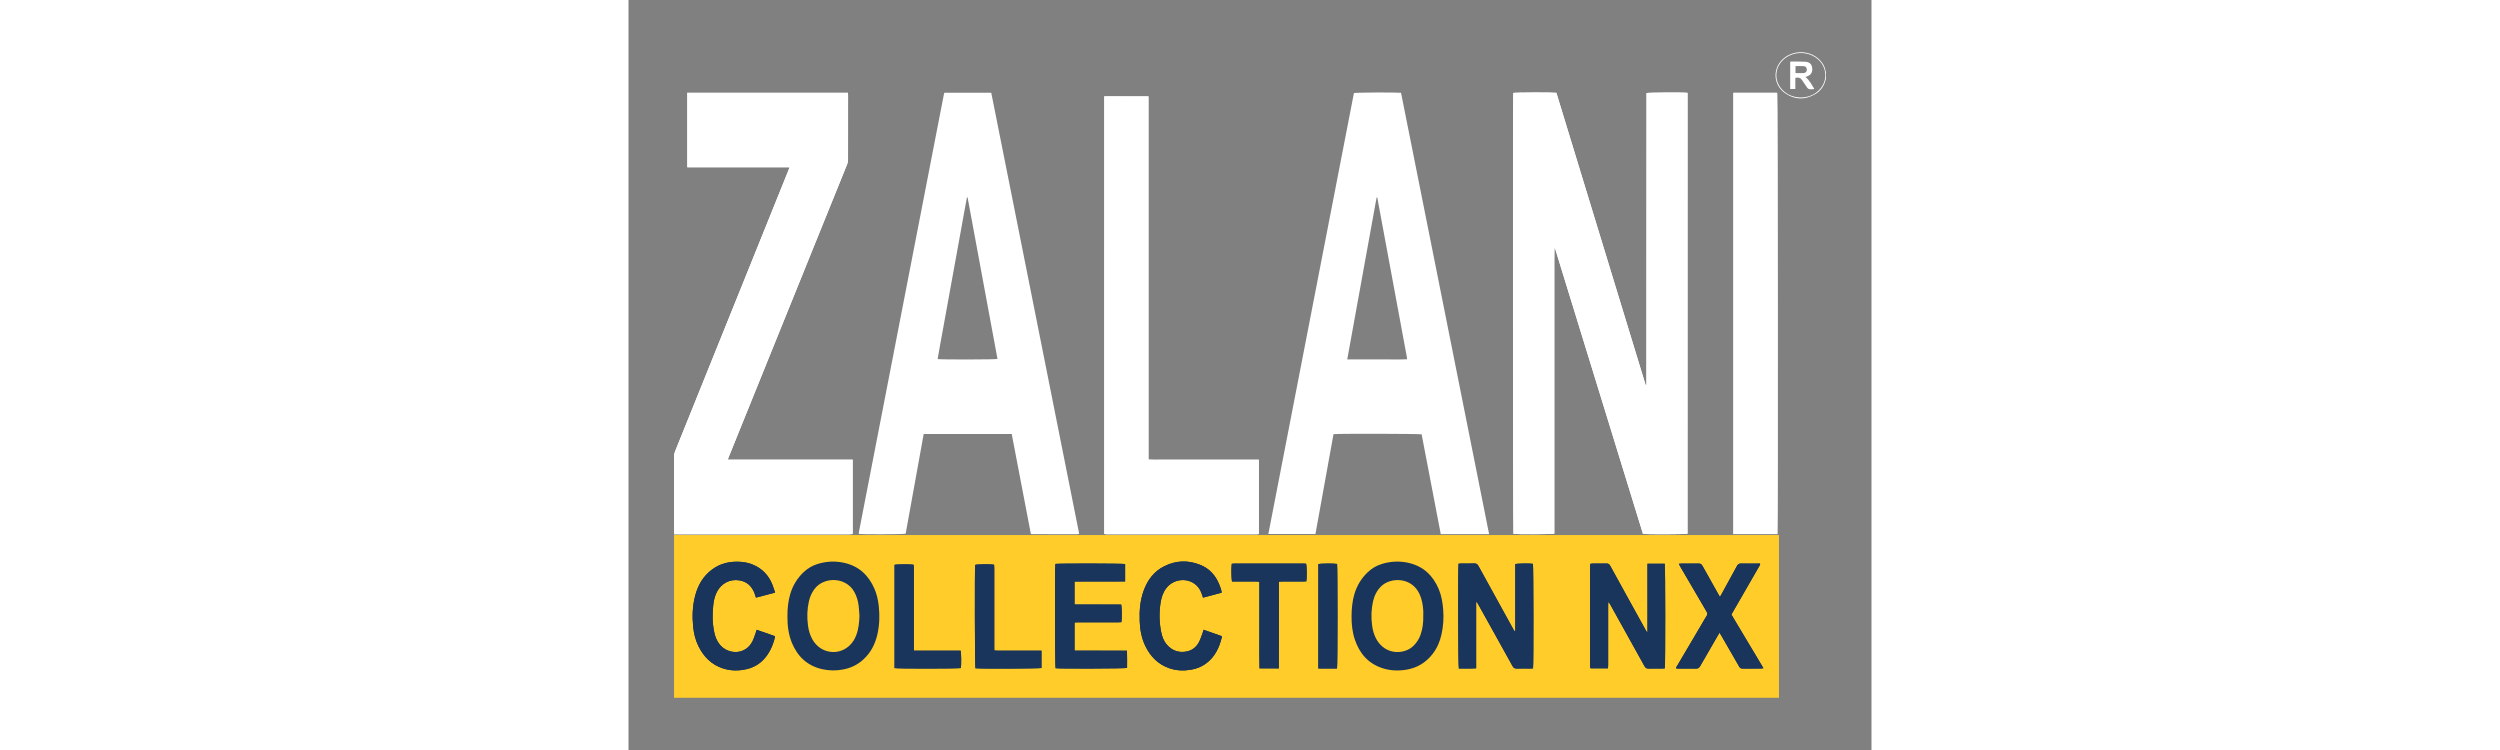 <?xml version="1.0" encoding="utf-8"?>
<!-- Generator: Adobe Illustrator 27.2.0, SVG Export Plug-In . SVG Version: 6.00 Build 0)  -->
<svg xmlns="http://www.w3.org/2000/svg" xmlns:xlink="http://www.w3.org/1999/xlink" version="1.1" id="Layer_1" x="0px" y="0px" viewBox="0 0 3510.2 2118" style="enable-background:new 0 0 3510.2 2118;" xml:space="preserve" width="200" height="60">
<rect x="0" y="0" width="3510.2" height="2118" fill="#808080" stroke="none"/>
<style type="text/css">
	.st0{fill:#FFCC29;}
	.st1{fill:#FFFFFF;}
	.st2{fill:#19355C;}
</style>
<g>
	<rect x="128.6" y="1511" class="st0" width="3120.3" height="459.5"/>
	<path class="st1" d="M2990.7,262.2c-12.3-1.6-110.6-1-115.7,0.6c-0.1,0.2-0.2,0.5-0.2,0.7c-0.1,274.2-0.2,548.4-0.3,822.6   c0,0.5-0.1,1-0.2,1.5c0,0.2-0.1,0.6-0.3,0.6c-0.2,0.1-0.5,0-1.5-0.1c-84.1-275.3-168.2-550.8-252.3-826   c-10.7-1.5-116.4-1.1-121.7,0.4c-1.4,13.5-0.8,1239.8,0.6,1245.2c8.6,1.3,108.8,1,115.3-0.6c0-24.2,0-48.6,0-73c0-24.5,0-49,0-73.5   c0-24.2,0-48.5,0-72.7c0-24.5,0-49,0-73.5s0-49,0-73.5c0-24.5,0-49,0-73.5c0-24.5,0-49,0-73.5s0-49,0-73.5c0-24.2,0-48.5,0-72.7   c0-24.5-0.1-49,0-73.5c0.1-24.2-0.3-48.5,0.3-72.7c0.6-0.1,1.1-0.1,1.7-0.2c82.8,268.8,165.6,537.7,248.3,806.2   c9.2,1.8,120,1.4,125.8-0.4C2990.7,1092.4,2990.7,677.6,2990.7,262.2z"/>
	<path class="st1" d="M454.8,472.4c-1.6,4.2-2.5,6.8-3.5,9.3c-61.5,152.4-123,304.8-184.4,457.2c-45,111.6-90.1,223.3-135.1,334.9   c-1.6,4.1-3,8.6-3,12.9c-0.2,71.5-0.1,143-0.1,214.5c0,2.2,0.3,4.3,0.5,7.5c4.5,0,8.5,0,12.4,0c160,0,320,0,479.9,0   c2.2,0,4.5,0.1,6.7-0.1c1.6-0.1,3.2-0.6,4.8-1c0-69.9,0-139.2,0-209.5c-117.5,0-234.6,0-352.8,0c1.3-3.6,2.2-6.2,3.2-8.6   c66.5-164.4,133-328.8,199.5-493.2c44.9-110.9,89.8-221.8,134.6-332.7c1.4-3.4,2.4-7.2,2.4-10.8c0.1-61.5,0.1-123,0.1-184.5   c0-2.1-0.4-4.3-0.5-6.3c-151.6,0-302.4,0-453.5,0c0,70.2,0,139.8,0,210.3C262.1,472.4,357.7,472.4,454.8,472.4z"/>
	<path class="st1" d="M1343.6,272.1c0,412.3,0,823.9,0,1235.3c0.9,0.5,1.3,0.8,1.8,0.9c1.2,0.2,2.5,0.4,3.7,0.4   c142.2,0,284.5,0,426.7,0c1,0,1.9-0.3,2.9-0.5c0.2,0,0.5-0.2,0.7-0.3c0.2-0.2,0.3-0.4,0.7-0.9c0-69.1,0-138.4,0-208.7   c-9.9,0-19.3,0-28.7,0c-9.2,0-18.5,0-27.7,0c-9.5,0-19,0-28.5,0c-9.5,0-19,0-28.5,0c-9.5,0-19,0-28.5,0c-9.2,0-18.5,0-27.7,0   c-9.5,0-19,0-28.5,0c-9.5,0-19,0-28.5,0c-9.5,0-19,0-28.5,0c-9.2,0-18.5,0.1-27.7,0c-9.4-0.1-18.8,0.4-28.8-0.4   c0-342.4,0-683.7,0-1025.7C1426.5,272.1,1385.4,272.1,1343.6,272.1z"/>
	<path class="st1" d="M3244.4,1508.2c1.7-14.4,1-1240.8-0.6-1246.2c-41.1,0-82.2,0-123.7,0c0,415.6,0,830.6,0,1246.2   C3161.8,1508.2,3203,1508.2,3244.4,1508.2z"/>
	<path class="st2" d="M2554.4,1887.5c1.8-9.8,1.3-289.7-0.3-295.2c-8.3-1.6-43.4-1.3-49.9,0.8c0,63.2,0,126.7,0,190.2   c-2.3-1.1-3.4-2.4-4.2-3.9c-3.8-6.8-7.5-13.6-11.2-20.3c-29.6-53.6-59.3-107.2-88.7-160.9c-2.8-5-5.8-7.2-11.7-7   c-12.2,0.4-24.5,0.1-36.7,0.2c-2.6,0-5.3,0.4-7.7,0.6c-1.9,12.1-1.2,289.8,0.8,295.9c15.8-0.3,31.9,0.6,48.9-0.6   c0-4.2,0-7.6,0-11.1c0-56,0-112,0-168c0-2.7-0.9-5.8,1.5-8.8c1.6,2.6,2.9,4.7,4.1,6.9c13.9,24.9,27.7,49.8,41.6,74.7   c18.6,33.4,37.3,66.8,55.7,100.3c2.8,5.1,6,7,11.8,6.8c12.7-0.4,25.5-0.1,38.2-0.1C2549.2,1887.9,2551.6,1887.7,2554.4,1887.5z"/>
	<path class="st2" d="M2877.6,1784.3c-0.6,0.2-1.2,0.4-1.8,0.6c-1-1.6-2.1-3.2-3-4.9c-18.7-33.9-37.5-67.8-56.2-101.7   c-14.9-26.9-29.8-53.8-44.5-80.8c-2.3-4.2-4.9-6.2-9.9-6.1c-13,0.3-26,0.1-39,0.1c-2.4,0-4.7,0.5-7.1,0.7c-0.3,2.1-0.6,3.3-0.6,4.5   c0,95.2,0,190.5,0,285.7c0,1.2,0.3,2.5,0.5,3.7c0,0.2,0.3,0.4,0.5,0.6c0.2,0.2,0.3,0.4,0.6,0.7c16,0,32.2,0,48.9,0   c0.2-3.7,0.5-6.9,0.5-10c0-56.5,0-113,0-169.5c0-2.5,0.2-5.1,0.3-7.6c2.4,1.6,3.5,3.3,4.5,5c7.6,13.5,15.1,27.1,22.6,40.6   c25.2,45.2,50.4,90.4,75.4,135.7c2.7,4.8,5.7,6.7,11.2,6.5c13-0.3,26-0.1,39-0.1c2.4,0,4.8-0.3,7-0.5c1.8-7.9,1.6-288.8-0.2-295.4   c-15.9,0-32,0-48.8,0C2877.6,1656.5,2877.6,1720.4,2877.6,1784.3z"/>
	<path class="st2" d="M1205.5,1592.5c-1.8,10.1-1.2,289.2,0.5,294.6c9.3,1.7,195.8,1.2,201.9-0.8c0-15.8,0.4-31.9-0.3-48.7   c-49.8-0.2-98.7,0.1-148-0.2c0-27,0-52.8,0-79.4c3.3-0.2,6.2-0.5,9.1-0.5c38,0,76,0,114,0c3.1,0,6.3-0.4,9.2-0.5   c1.7-9.1,1.4-43.5-0.6-49.7c-43.6-0.2-87.5,0.1-131.8-0.2c0-21.9,0-42.8,0-64.8c16,0,31.7-0.1,47.4-0.1c16,0,32,0,48,0   c15.7,0,31.3-0.1,47.5-0.1c0-17.2,0-33.2,0-49.2C1396.1,1591.1,1213.6,1590.8,1205.5,1592.5z"/>
	<path class="st2" d="M3081.1,1786.6c2.4,3.9,4,6.6,5.6,9.4c16.6,28.8,33.3,57.5,49.8,86.4c2.2,3.9,4.8,5.7,9.4,5.7   c17.5-0.2,35-0.1,52.5-0.1c1.8,0,3.7-0.5,6.7-1c-30.5-51-60.5-101.1-90.1-150.7c0.2-1,0.2-1.3,0.2-1.5c0.2-0.5,0.3-1,0.6-1.4   c26.1-45.2,52.1-90.5,78.2-135.7c0.4-0.6,0.7-1.3,1.1-2c0.1-0.2,0.2-0.4,0.3-0.7c0.2-0.5,0.3-0.9,0.4-1.4c0-0.2-0.1-0.5-0.1-0.7   c-0.1-0.2-0.2-0.4-0.8-1.4c-2,0-4.5,0-6.9,0c-15.2,0-30.5,0.3-45.7-0.1c-6.1-0.2-9.4,2.1-12.2,7.4c-14.2,26.4-28.8,52.6-43.2,78.9   c-1.3,2.3-2.7,4.6-4.7,7.9c-2.4-4.1-4.1-7-5.8-10c-14.6-25.9-29.3-51.8-43.6-77.8c-2.5-4.5-5.3-6.4-10.6-6.3   c-16.2,0.3-32.5,0.1-48.7,0.1c-2.1,0-4.2,0.4-7.4,0.7c2,3.7,3.5,6.6,5,9.3c24.4,41.9,48.8,83.8,73.4,125.6   c2.6,4.4,2.9,7.8,0.1,12.3c-5.4,8.4-10.3,17.2-15.3,25.8c-22.6,38.3-45.2,76.6-67.8,114.9c-1.3,2.2-3.6,4.2-2.6,7.6   c2.4,0.1,4.6,0.3,6.8,0.3c16.2,0,32.5-0.2,48.7,0.1c5.8,0.1,9-1.7,11.9-6.8c16.5-29.1,33.4-58,50.2-87   C3077.6,1792.2,3079,1790.1,3081.1,1786.6z"/>
	<path class="st2" d="M414,1673.5c-2.9-8.6-5.2-16.2-8.1-23.5c-9.4-23.4-25.3-41-47.9-52.5c-13.1-6.6-27.2-10-41.8-11   c-29.1-1.9-56.2,3.9-80,21.5c-25,18.5-39.8,43.7-47.7,73.3c-7.7,28.8-8.9,58.2-6,87.7c1.9,19.2,6.3,38,14.9,55.4   c15,30.4,37.2,53,70.2,63.4c22,6.9,44.3,6.9,66.6,1.6c18.5-4.4,34.5-13.3,47.5-27.2c16.7-17.8,26.1-39.4,31.8-62.8   c0.2-0.7-0.1-1.5-0.2-2.9c-16.8-6.1-33.8-12.2-51.6-18c-1,3.6-1.6,6.2-2.5,8.8c-3,8.2-5.5,16.7-9.5,24.4   c-20.6,39.4-68.9,36.1-91.3,9.3c-8.4-10.1-13.3-21.7-16-34.3c-5.9-27.1-6.1-54.5-2.6-82c1.5-11.7,4.5-23,10-33.6   c12.5-24.1,37.1-36.7,63.7-32.2c21.1,3.6,34.7,16.5,42.3,36.1c1.5,3.9,2.7,7.9,4.2,12.6C377.8,1683.1,395.1,1678.5,414,1673.5z"/>
	<path class="st2" d="M1675.2,1673.7c-0.9-8.5-3.9-15.7-6.7-22.8c-10.1-25.6-27.5-44.9-52.9-55.4c-34.4-14.2-69-13.2-102.3,3.4   c-29,14.4-47.2,38.6-58.2,68.6c-10.3,28.2-12.6,57.4-11.4,87.1c1,24.2,5.3,47.7,15.9,69.7c14.3,29.5,35.8,51.6,67.3,62.7   c20,7,40.6,7.8,61.4,4.3c15.3-2.6,29.4-7.9,42-17c25.9-18.9,38.5-45.8,45.6-76c0-0.2-0.1-0.5-0.5-1.8   c-16.4-5.8-33.5-11.8-51.2-18.1c-0.9,3.2-1.5,5.6-2.4,7.8c-3.2,8.6-5.9,17.6-10,25.8c-7.1,14-18.2,23.9-33.8,27.4   c-22.7,5.1-42-1.2-57.4-18.7c-9.2-10.5-13.8-23.1-16.4-36.5c-5.5-27.7-5.9-55.6-1.3-83.5c2.4-14.7,7-28.6,16.5-40.5   c21.2-26.5,61.1-29.7,85.1-6.7c7.6,7.3,12.3,16.3,15.3,26.2c0.8,2.5,1.7,5,2.7,8C1640.3,1683,1657.6,1678.4,1675.2,1673.7z"/>
	<path class="st2" d="M1836.6,1887.5c0-82,0-163.2,0-244.9c3.8-0.2,6.8-0.5,9.7-0.5c19.7,0,39.5,0,59.2,0c2.9,0,5.8-0.3,8.5-0.5   c2.1-9.2,1.6-44.3-0.6-49.8c-1.9-0.1-3.8-0.4-5.8-0.4c-65.7,0-131.5,0-197.2,0c-2.4,0-4.7,0.5-6.9,0.7c-1.6,11.6-1.1,44,0.9,49.9   c2.7,0,5.7,0,8.6,0c19.7,0,39.5,0,59.2,0c2.9,0,5.7,0.5,9.3,0.8c0,27.8,0,54.7,0,81.7c0,27.2-0.1,54.5,0,81.7   c0.1,26.9-0.5,53.8,0.4,81.1C1800.3,1887.5,1817.7,1887.5,1836.6,1887.5z"/>
	<path class="st2" d="M805.7,1837.5c0-4.7,0-8.2,0-11.6c0-73.7,0-147.4,0-221.1c0-3.4-0.4-6.8-0.6-10c-8.1-1.8-47.7-1.5-53.8,0.3   c0,97.2,0,194.4,0,291.6c7.6,1.9,181.4,1.7,187.2-0.1c1.6-8.1,1.3-42.6-0.7-49.1C894.5,1837.5,850.9,1837.5,805.7,1837.5z"/>
	<path class="st2" d="M1166.2,1837.5c-4.2,0-7.4,0-10.6,0c-37.7,0-75.5,0-113.2,0c-2.9,0-5.8-0.4-9.4-0.6c0-4,0-7.2,0-10.4   c0-74,0-147.9,0-221.9c0-3.4-0.4-6.8-0.5-9.9c-10.4-1.9-48.3-1.4-53.4,0.6c-1.7,11.6-1,286.7,0.7,291.9   c9.9,1.7,180.9,1.1,186.5-0.7C1166.2,1870.6,1166.2,1854.7,1166.2,1837.5z"/>
	<path class="st2" d="M1948.1,1887.8c18.3,0.2,35.7,0.3,52.8,0c1.8-7.9,1.7-288.8,0.2-295.2c-7.6-1.8-47-1.6-52.9,0.5   C1948.1,1690.8,1948.1,1788.7,1948.1,1887.8z"/>
	<path class="st1" d="M1024.4,261.9c-44.4,0-88.1,0-132.3,0c-0.5,1.4-1,2.3-1.2,3.2c-80.1,412.8-160.3,825.6-240.4,1238.4   c-0.2,1-0.1,2-0.2,3c0,0.2,0,0.5,0.1,0.7c0.1,0.2,0.3,0.3,0.5,0.5c8.5,1.7,125.9,1.3,131.8-0.6c16.9-93.6,33.9-187.3,50.9-281.5   c83,0,165.4,0,248.6,0c18,94.1,36.1,188.2,54,281.9c1.4,0.5,2.1,0.9,2.8,0.9c42,0.1,84,0.2,126,0.2c2,0,4-0.3,5.9-0.5   c0.2,0,0.4-0.3,0.6-0.5c0.2-0.2,0.3-0.4,1-1.1C1190,1092,1107.2,677.1,1024.4,261.9z M873,1014c5-30.4,10.8-60.7,16.3-91   c5.5-30.5,11.1-60.9,16.6-91.4c5.6-30.7,11.1-61.4,16.7-92.1c5.5-30.5,11.1-60.9,16.6-91.4c5.5-30.3,10.8-60.7,16.6-90.9   c0.6,0,1.1,0.1,1.7,0.1c28.2,152.1,56.3,304.3,84.5,456.4C1036.1,1015.4,882.6,1015.8,873,1014z"/>
	<path class="st1" d="M2181.6,262c-18-1.5-127.1-0.9-133,0.8c-80.5,414.8-161,829.7-241.7,1245.3c44.7,0,88.5,0,133,0   c17.1-94.3,34.1-188.3,51-282c9.7-1.8,243.1-1.3,248.9,0.5c17.9,93.7,35.9,187.5,54,281.7c45.4,0,90.3,0,136.5,0   C2347.2,1092,2264.4,676.9,2181.6,262z M2142.6,1015c-18.5,0.1-37,0-55.5,0c-18.7,0-37.4,0-57.4,0   c27.8-153.4,55.4-305.5,82.9-457.2c0.6-0.3,0.8-0.5,0.9-0.5c0.2,0,0.5,0.2,0.6,0.4c0.3,0.7,0.7,1.4,0.8,2.1   c27.8,149.8,55.5,299.5,83.3,449.3c0.3,1.4,0.2,3,0.4,5.4C2179.8,1015.6,2161.1,1014.9,2142.6,1015z"/>
	<path class="st1" d="M3381.6,222.5c-1,3.3-1.9,6.6-3,9.8c-5.1,14.5-14.3,25.9-27.4,33.6c-28,16.4-56.4,16.4-83.4-1.6   c-38.1-25.3-38-77.5-0.4-103.5c29.5-20.4,71-17.1,95.9,7.8c8.6,8.6,15.1,18.5,16.9,31c0.2,1.2,1,2.3,1.5,3.4   C3381.6,209.5,3381.6,216,3381.6,222.5z M3310.9,275.3c19.9-0.5,37.5-6.9,51.7-21.5c23-23.6,23-59.2,0-82.8   c-27.6-28.4-76.3-28.3-103.8,0.1c-23,23.7-23,59.3,0.1,82.9C3273.1,268.4,3290.7,274.9,3310.9,275.3z"/>
	<path class="st1" d="M2990.7,262.2c0,415.4,0,830.2,0,1244.9c-5.8,1.8-116.6,2.2-125.8,0.4c-82.7-268.5-165.5-537.3-248.3-806.2   c-0.6,0.1-1.1,0.1-1.7,0.2c-0.6,24.2-0.2,48.5-0.3,72.7c-0.1,24.5,0,49,0,73.5c0,24.2,0,48.5,0,72.7c0,24.5,0,49,0,73.5   s0,49,0,73.5c0,24.5,0,49,0,73.5c0,24.5,0,49,0,73.5s0,49,0,73.5c0,24.2,0,48.5,0,72.7c0,24.5,0,49,0,73.5c0,24.4,0,48.9,0,73   c-6.5,1.6-106.7,2-115.3,0.6c-1.5-5.4-2.1-1231.7-0.6-1245.2c5.3-1.5,111-1.9,121.7-0.4c84.1,275.2,168.2,550.7,252.3,826   c1,0.1,1.3,0.2,1.5,0.1c0.2-0.1,0.3-0.4,0.3-0.6c0.1-0.5,0.2-1,0.2-1.5c0.1-274.2,0.2-548.4,0.3-822.6c0-0.2,0.1-0.5,0.2-0.7   C2880.1,261.2,2978.4,260.6,2990.7,262.2z"/>
	<path class="st1" d="M454.8,472.4c-97.1,0-192.7,0-288.7,0c0-70.5,0-140.1,0-210.3c151.1,0,301.9,0,453.5,0c0.2,2,0.5,4.1,0.5,6.3   c0,61.5,0.1,123-0.1,184.5c0,3.6-1.1,7.4-2.4,10.8C572.8,574.5,527.9,685.4,483,796.3c-66.5,164.4-133,328.8-199.5,493.2   c-1,2.5-1.8,5-3.2,8.6c118.2,0,235.3,0,352.8,0c0,70.3,0,139.6,0,209.5c-1.6,0.3-3.2,0.9-4.8,1c-2.2,0.2-4.5,0.1-6.7,0.1   c-160,0-320,0-479.9,0c-3.9,0-7.9,0-12.4,0c-0.2-3.2-0.5-5.3-0.5-7.5c0-71.5-0.1-143,0.1-214.5c0-4.3,1.4-8.9,3-12.9   c45-111.7,90-223.3,135.1-334.9c61.5-152.4,123-304.8,184.4-457.2C452.3,479.1,453.2,476.6,454.8,472.4z"/>
	<path class="st1" d="M1343.6,272.1c41.8,0,82.9,0,124.7,0c0,341.9,0,683.3,0,1025.7c10,0.8,19.4,0.3,28.8,0.4   c9.2,0.1,18.5,0,27.7,0c9.5,0,19,0,28.5,0c9.5,0,19,0,28.5,0c9.5,0,19,0,28.5,0c9.2,0,18.5,0,27.7,0c9.5,0,19,0,28.5,0   c9.5,0,19,0,28.5,0c9.5,0,19,0,28.5,0c9.2,0,18.5,0,27.7,0c9.4,0,18.9,0,28.7,0c0,70.2,0,139.6,0,208.7c-0.4,0.5-0.5,0.7-0.7,0.9   c-0.2,0.2-0.4,0.3-0.7,0.3c-1,0.2-1.9,0.5-2.9,0.5c-142.2,0-284.5,0-426.7,0c-1.2,0-2.5-0.2-3.7-0.4c-0.5-0.1-0.9-0.4-1.8-0.9   C1343.6,1096,1343.6,684.5,1343.6,272.1z"/>
	<path class="st1" d="M3244.4,1508.2c-41.5,0-82.6,0-124.2,0c0-415.5,0-830.6,0-1246.2c41.4,0,82.5,0,123.7,0   C3245.4,267.3,3246.1,1493.8,3244.4,1508.2z"/>
	<path class="st2" d="M2554.4,1887.5c-2.8,0.1-5.2,0.4-7.7,0.4c-12.7,0-25.5-0.3-38.2,0.1c-5.7,0.2-9-1.7-11.8-6.8   c-18.4-33.5-37.1-66.9-55.7-100.3c-13.9-24.9-27.7-49.8-41.6-74.7c-1.2-2.1-2.5-4.2-4.1-6.9c-2.5,3.1-1.5,6.1-1.5,8.8   c-0.1,56,0,112,0,168c0,3.4,0,6.9,0,11.1c-17,1.3-33,0.3-48.9,0.6c-2-6-2.7-283.8-0.8-295.9c2.4-0.2,5-0.6,7.7-0.6   c12.2-0.1,24.5,0.3,36.7-0.2c5.9-0.2,8.9,2,11.7,7c29.4,53.7,59.1,107.3,88.7,160.9c3.7,6.8,7.5,13.6,11.2,20.3   c0.8,1.4,1.8,2.8,4.2,3.9c0-63.5,0-127,0-190.2c6.5-2.1,41.6-2.5,49.9-0.8C2555.7,1597.8,2556.2,1877.7,2554.4,1887.5z"/>
	<path class="st2" d="M2877.6,1784.3c0-63.9,0-127.8,0-192.3c16.8,0,32.9,0,48.8,0c1.8,6.6,1.9,287.5,0.2,295.4   c-2.2,0.2-4.6,0.5-7,0.5c-13,0.1-26-0.2-39,0.1c-5.4,0.1-8.5-1.7-11.2-6.5c-25-45.3-50.2-90.5-75.4-135.7   c-7.5-13.5-15.1-27.1-22.6-40.6c-1-1.7-2.1-3.3-4.5-5c-0.1,2.5-0.3,5.1-0.3,7.6c0,56.5,0,113,0,169.5c0,3.2-0.3,6.4-0.5,10   c-16.8,0-32.9,0-48.9,0c-0.3-0.3-0.5-0.5-0.6-0.7c-0.2-0.2-0.4-0.4-0.5-0.6c-0.2-1.2-0.5-2.5-0.5-3.7c0-95.2,0-190.5,0-285.7   c0-1.2,0.3-2.4,0.6-4.5c2.4-0.2,4.7-0.7,7.1-0.7c13-0.1,26,0.2,39-0.1c5-0.1,7.6,1.9,9.9,6.1c14.7,27,29.7,53.9,44.5,80.8   c18.7,33.9,37.5,67.8,56.2,101.7c0.9,1.7,2,3.3,3,4.9C2876.4,1784.6,2877,1784.5,2877.6,1784.3z"/>
	<path class="st2" d="M1205.5,1592.5c8.2-1.6,190.7-1.4,197,0.3c0,15.9,0,32,0,49.2c-16.2,0-31.9,0.1-47.5,0.1c-16,0-32,0-48,0   c-15.7,0-31.3,0.1-47.4,0.1c0,22,0,42.8,0,64.8c44.3,0.3,88.2,0,131.8,0.2c1.9,6.2,2.3,40.7,0.6,49.7c-2.9,0.2-6.1,0.5-9.2,0.5   c-38,0-76,0-114,0c-2.9,0-5.8,0.3-9.1,0.5c0,26.6,0,52.5,0,79.4c49.3,0.2,98.2-0.1,148,0.2c0.7,16.8,0.3,32.9,0.3,48.7   c-6.1,1.9-192.6,2.4-201.9,0.8C1204.3,1881.7,1203.7,1602.6,1205.5,1592.5z"/>
	<path class="st2" d="M3081.1,1786.6c-2.2,3.5-3.5,5.6-4.7,7.7c-16.8,29-33.7,57.9-50.2,87c-2.9,5-6.1,6.9-11.9,6.8   c-16.2-0.4-32.5-0.1-48.7-0.1c-2.2,0-4.4-0.2-6.8-0.3c-1-3.4,1.3-5.4,2.6-7.6c22.5-38.3,45.2-76.6,67.8-114.9   c5.1-8.6,9.9-17.4,15.3-25.8c2.9-4.4,2.5-7.8-0.1-12.3c-24.6-41.8-48.9-83.7-73.4-125.6c-1.6-2.7-3-5.6-5-9.3   c3.2-0.3,5.3-0.7,7.4-0.7c16.2-0.1,32.5,0.2,48.7-0.1c5.2-0.1,8.1,1.8,10.6,6.3c14.4,26,29.1,51.9,43.6,77.8c1.7,3,3.5,5.9,5.8,10   c2-3.4,3.4-5.6,4.7-7.9c14.5-26.3,29-52.5,43.2-78.9c2.8-5.3,6.1-7.5,12.2-7.4c15.2,0.4,30.5,0.1,45.7,0.1c2.5,0,4.9,0,6.9,0   c0.5,1,0.7,1.2,0.8,1.4c0.1,0.2,0.2,0.5,0.1,0.7c-0.1,0.5-0.3,1-0.4,1.4c-0.1,0.2-0.2,0.5-0.3,0.7c-0.4,0.7-0.7,1.3-1.1,2   c-26.1,45.2-52.1,90.5-78.2,135.7c-0.2,0.4-0.4,0.9-0.6,1.4c-0.1,0.2-0.1,0.5-0.2,1.5c29.6,49.6,59.6,99.6,90.1,150.7   c-3,0.5-4.9,1-6.7,1c-17.5,0.1-35-0.1-52.5,0.1c-4.6,0.1-7.2-1.7-9.4-5.7c-16.5-28.9-33.2-57.6-49.8-86.4   C3085.2,1793.2,3083.5,1790.5,3081.1,1786.6z"/>
	<path class="st2" d="M414,1673.5c-18.9,5-36.2,9.6-54,14.3c-1.6-4.7-2.7-8.7-4.2-12.6c-7.6-19.6-21.2-32.5-42.3-36.1   c-26.6-4.5-51.2,8.1-63.7,32.2c-5.5,10.6-8.5,21.9-10,33.6c-3.5,27.4-3.4,54.8,2.6,82c2.7,12.6,7.6,24.2,16,34.3   c22.4,26.8,70.7,30,91.3-9.3c4-7.7,6.4-16.2,9.5-24.4c0.9-2.5,1.5-5.2,2.5-8.8c17.8,5.8,34.8,12,51.6,18c0.1,1.5,0.4,2.3,0.2,2.9   c-5.7,23.4-15.1,45-31.8,62.8c-13,13.8-29,22.7-47.5,27.2c-22.3,5.3-44.6,5.3-66.6-1.6c-33-10.4-55.2-33-70.2-63.4   c-8.6-17.5-13-36.2-14.9-55.4c-2.9-29.5-1.7-58.9,6-87.7c7.9-29.6,22.7-54.8,47.7-73.3c23.8-17.6,51-23.4,80-21.5   c14.6,1,28.6,4.3,41.8,11c22.6,11.4,38.5,29.1,47.9,52.5C408.9,1657.3,411.1,1664.9,414,1673.5z"/>
	<path class="st2" d="M1675.2,1673.7c-17.6,4.7-34.9,9.2-52.9,14c-1-3-2-5.5-2.7-8c-3-10-7.7-19-15.3-26.2   c-24.1-23-63.9-19.8-85.1,6.7c-9.5,11.9-14.1,25.8-16.5,40.5c-4.5,27.9-4.1,55.8,1.3,83.5c2.6,13.4,7.2,26.1,16.4,36.5   c15.4,17.5,34.8,23.8,57.4,18.7c15.6-3.5,26.8-13.4,33.8-27.4c4.1-8.2,6.8-17.1,10-25.8c0.9-2.3,1.4-4.7,2.4-7.8   c17.7,6.2,34.8,12.3,51.2,18.1c0.4,1.3,0.6,1.6,0.5,1.8c-7.1,30.2-19.6,57.1-45.6,76c-12.6,9.1-26.7,14.4-42,17   c-20.8,3.5-41.4,2.7-61.4-4.3c-31.5-11-53-33.2-67.3-62.7c-10.6-21.9-14.9-45.5-15.9-69.7c-1.2-29.7,1.1-59,11.4-87.1   c11-30,29.3-54.2,58.2-68.6c33.3-16.5,68-17.6,102.3-3.4c25.4,10.5,42.8,29.8,52.9,55.4C1671.3,1658.1,1674.3,1665.2,1675.2,1673.7   z"/>
	<path class="st2" d="M1836.6,1887.5c-18.8,0-36.2,0-54.6,0c-0.8-27.3-0.3-54.2-0.4-81.1c-0.1-27.2,0-54.5,0-81.7   c0-27,0-53.9,0-81.7c-3.6-0.3-6.5-0.8-9.3-0.8c-19.7-0.1-39.5,0-59.2,0c-3,0-5.9,0-8.6,0c-2-6-2.5-38.4-0.9-49.9   c2.2-0.2,4.5-0.7,6.9-0.7c65.7,0,131.5,0,197.2,0c2,0,4,0.2,5.8,0.4c2.2,5.5,2.7,40.5,0.6,49.8c-2.7,0.2-5.6,0.5-8.5,0.5   c-19.7,0-39.5,0-59.2,0c-2.9,0-5.9,0.3-9.7,0.5C1836.6,1724.3,1836.6,1805.4,1836.6,1887.5z"/>
	<path class="st2" d="M805.7,1837.5c45.2,0,88.8,0,132.2,0c2,6.4,2.3,41,0.7,49.1c-5.8,1.8-179.6,2-187.2,0.1   c0-97.1,0-194.4,0-291.6c6-1.8,45.7-2.1,53.8-0.3c0.2,3.2,0.6,6.6,0.6,10c0,73.7,0,147.4,0,221.1   C805.7,1829.3,805.7,1832.8,805.7,1837.5z"/>
	<path class="st2" d="M1166.2,1837.5c0,17.2,0,33.1,0,48.9c-5.6,1.8-176.6,2.4-186.5,0.7c-1.7-5.2-2.4-280.3-0.7-291.9   c5.1-1.9,43-2.5,53.4-0.6c0.2,3.2,0.5,6.5,0.5,9.9c0,74,0,147.9,0,221.9c0,3.2,0,6.4,0,10.4c3.6,0.3,6.5,0.6,9.4,0.6   c37.7,0,75.5,0,113.2,0C1158.8,1837.5,1162,1837.5,1166.2,1837.5z"/>
	<path class="st2" d="M1948.1,1887.8c0-99.1,0-197,0-294.7c6-2.1,45.3-2.3,52.9-0.5c1.6,6.4,1.7,287.3-0.2,295.2   C1983.7,1888,1966.4,1888,1948.1,1887.8z"/>
	<path class="st1" d="M3348.6,250.8c-1.5,0.7-1.7,0.9-1.9,0.9c-14.7,1.2-14.7,1.2-22.9-11c-3.2-4.8-6.5-9.5-9.6-14.3   c-4.4-6.7-10.5-8.6-19.1-6.5c0,10.3,0,20.7,0,31.5c-5.3,0-9.7,0-14.5,0c0-25.7,0-51.1,0-76.6c0.5-0.3,1.1-1,1.7-1   c13.7,0.1,27.5-0.2,41.1,0.6c12.1,0.8,18.3,7.2,19.4,18c1.2,11.9-3.6,19.5-15,23.6c-1.1,0.4-2.2,0.7-4.3,1.4   C3335.4,226.4,3340.9,239.1,3348.6,250.8z M3295.6,206.4c8.1,0,15.7,0.3,23.3-0.1c5.4-0.3,8.5-4.1,8.7-9.3c0.2-5.4-3-9.8-8.6-10.2   c-7.6-0.5-15.2-0.1-23.4-0.1C3295.6,193.4,3295.6,199.7,3295.6,206.4z"/>
	<path class="st2" d="M2300.7,1721.9c-1.5-20.1-4.8-39.8-12.6-58.3c-16.2-38.3-43.4-64.3-84.6-73.9c-25.1-5.8-50.1-4.8-74.8,2.5   c-15.6,4.6-29.4,12.5-41.2,23.8c-18.1,17.3-30.7,38-37.7,62.1c-5.9,20.3-7.8,41.2-7.9,62.3c-0.1,22.4,2.1,44.5,9.3,65.8   c13.2,39.2,37.9,67.8,78.1,80.8c21.8,7,44.1,7.9,66.7,4.3c30.5-4.9,55.2-19.6,74.3-43.9c12.9-16.5,21-35.2,25.5-55.4   C2301,1768.9,2302.5,1745.5,2300.7,1721.9z M2236.6,1793c-4.5,12.4-11.6,23.2-21.3,32.2c-25.1,23.2-78.1,25.6-103.6-20.7   c-6.7-12.2-10.2-25.5-11.9-39.2c-2.9-22.5-2.3-44.9,2.8-67.1c3.7-16.1,10.7-30.5,22.7-42.3c26.3-26.1,86.2-27.1,108.6,21.8   c6.5,14.3,9.3,29.5,10.4,45c0.4,5.2,0.1,10.5,0.1,15.7C2244.8,1757,2243,1775.4,2236.6,1793z"/>
	<path class="st2" d="M706.8,1712.1c-1.8-16.7-5.3-33.1-11.9-48.6c-16.3-38.2-43.5-64.3-84.7-73.8c-25.1-5.8-50.2-4.8-74.8,2.5   c-15.3,4.5-28.9,12.3-40.6,23.3c-18.4,17.4-31.1,38.3-38.2,62.6c-5.9,20.3-7.9,41.2-7.8,62.3c-0.2,26,2.9,51.5,12.9,75.6   c16.2,38.7,43.9,64.5,85.5,73.8c19.5,4.4,39.2,4.5,58.8,0.8c21.4-4,40.3-13,56.5-27.6c21.4-19.3,33.9-43.6,40.3-71.3   C708.8,1765.5,709.7,1738.8,706.8,1712.1z M643.5,1792.8c-2,5.4-4.4,10.7-7.4,15.5c-27.8,45.1-90.4,43.8-116.7-2.4   c-7-12.4-10.8-25.8-12.6-39.8c-3-22.7-2.5-45.4,2.6-67.8c2.9-12.6,7.8-24.1,15.6-34.6c26-35.3,88.3-35.5,112.6,7.7   c6.8,12.2,10.6,25.3,12.3,39.1c1.1,9.4,1.6,18.9,2.3,28.4C651.6,1757.3,649.9,1775.5,643.5,1792.8z"/>
</g>
</svg>
